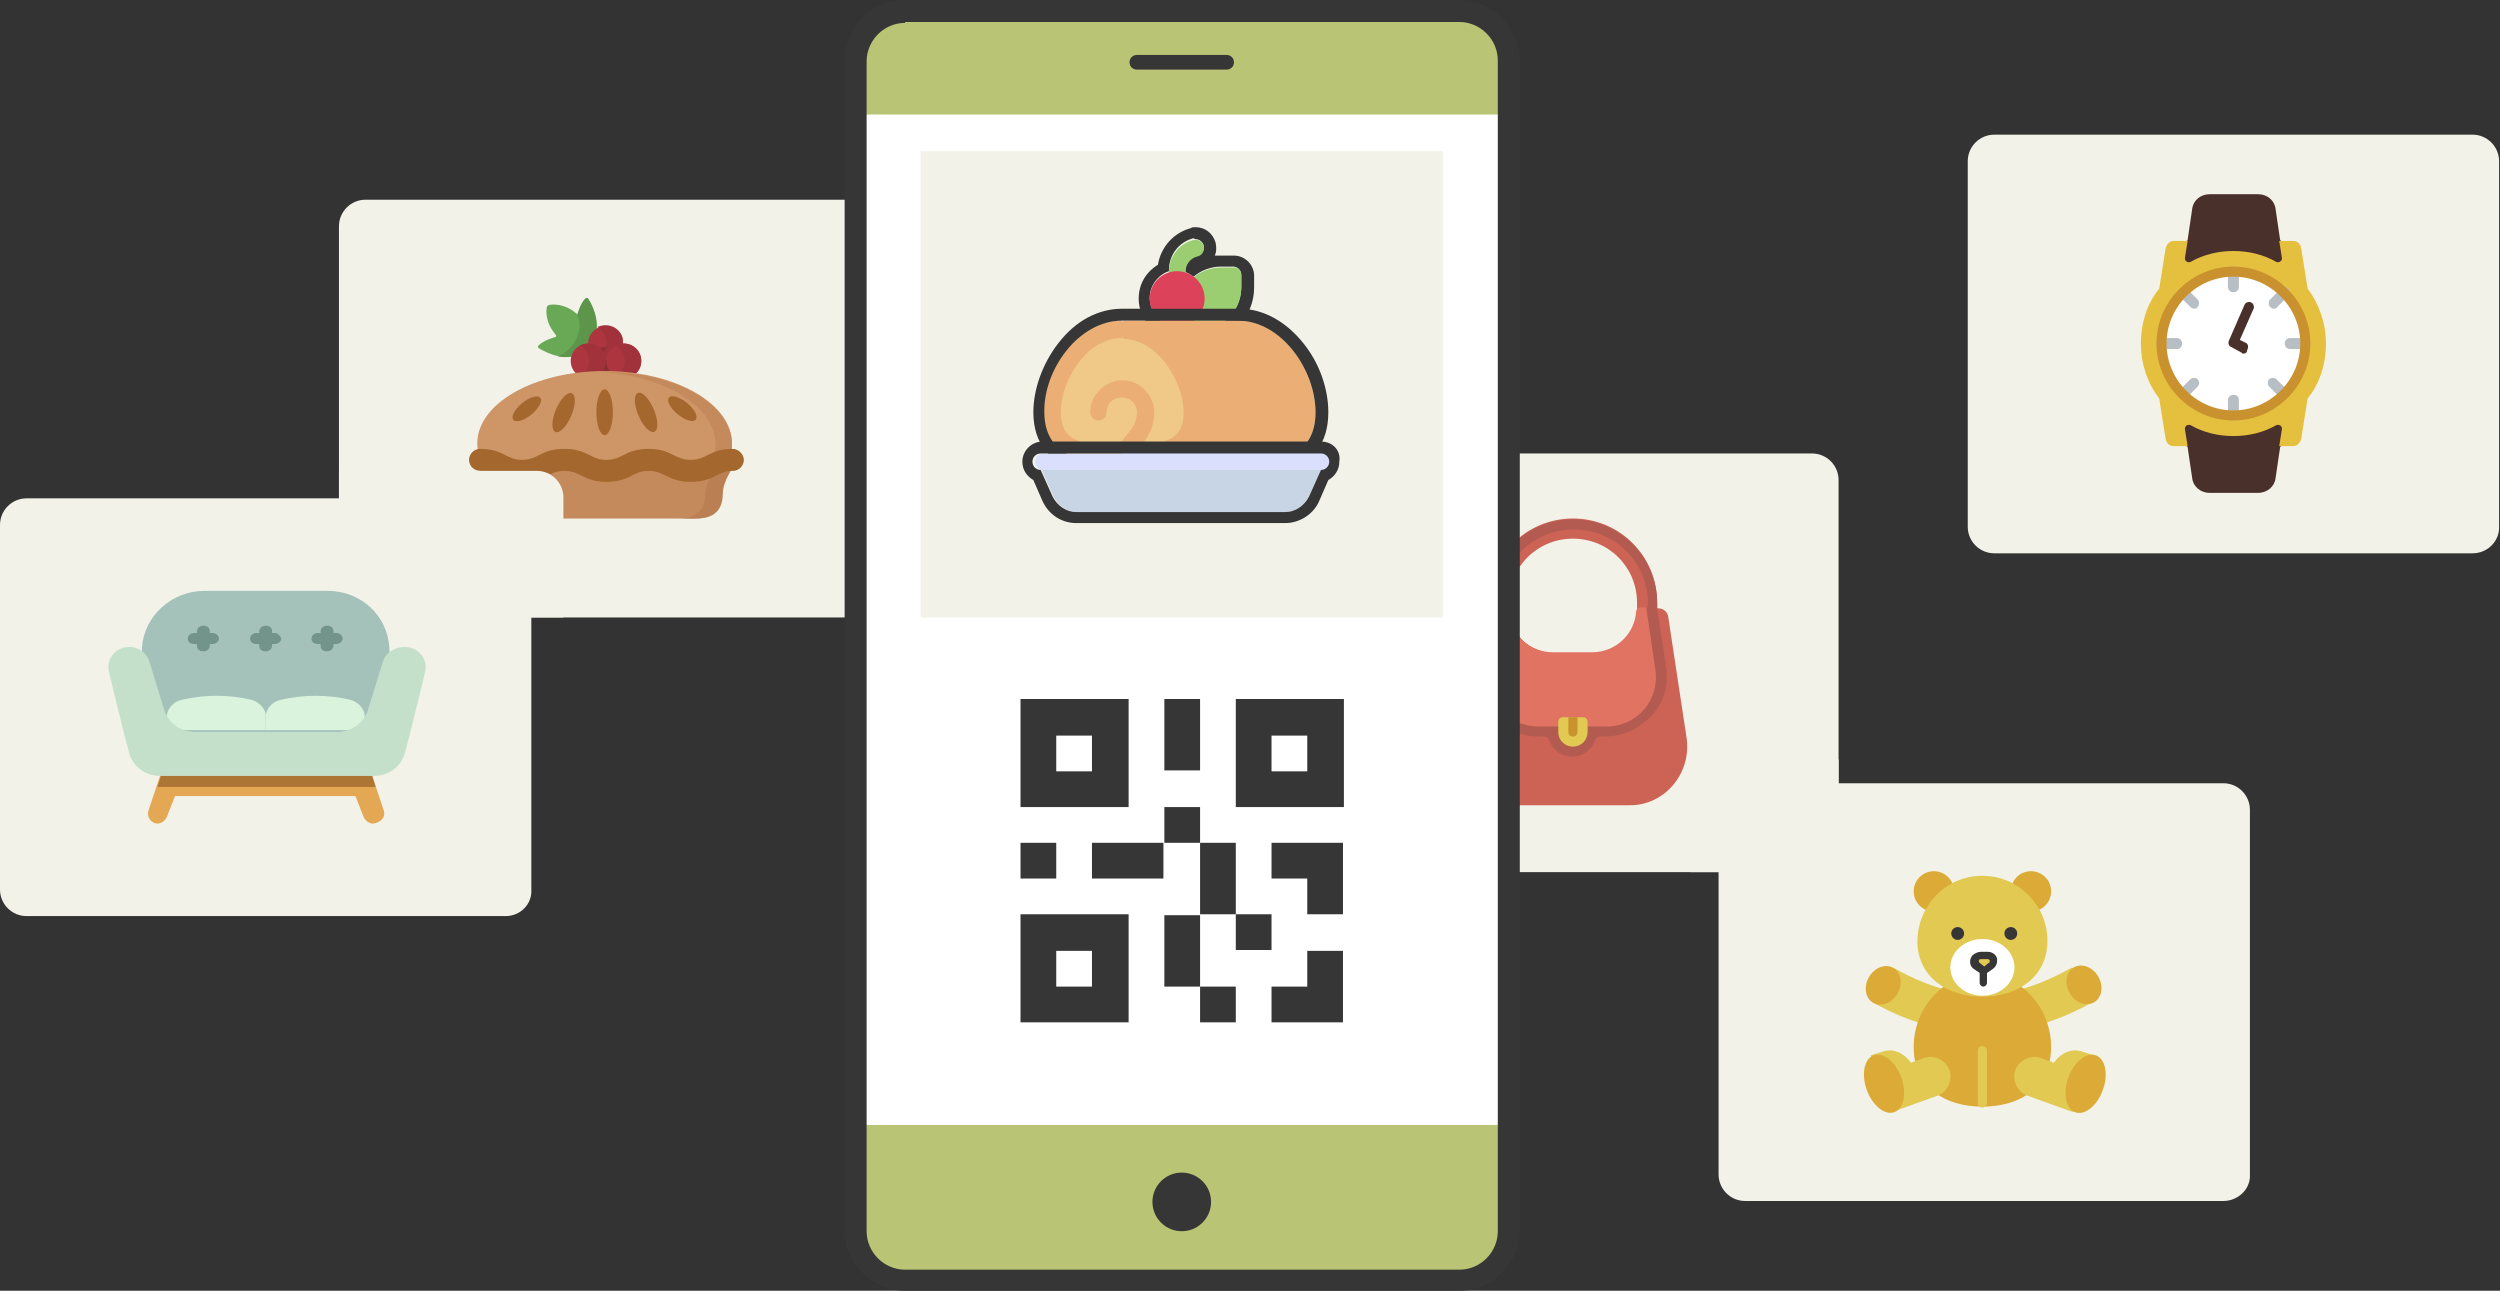 <?xml version="1.0" encoding="utf-8"?><!--Generator: Adobe Illustrator 27.4.0, SVG Export Plug-In . SVG Version: 6.00 Build 0)--><svg version="1.1" id="レイヤー_1" xmlns="http://www.w3.org/2000/svg" xmlns:xlink="http://www.w3.org/1999/xlink" x="0px" y="0px" viewBox="0 0 272.9 140.9" style="enable-background:new 0 0 272.9 140.9" xml:space="preserve"><rect x="0" y="0" width="272.9" height="140.9" fill="#333333" stroke="none"/><style type="text/css">.st0{fill:#F2F2E9;}
	.st1{fill:#CC6355;}
	.st2{fill:#B35B51;}
	.st3{fill:#E17362;}
	.st4{fill:#E1C952;}
	.st5{fill:#C9922E;}
	.st6{fill:#69A955;}
	.st7{fill:#5D964B;}
	.st8{fill:#AC353F;}
	.st9{fill:#8D2D34;}
	.st10{fill:#A1323B;}
	.st11{fill:#CE9567;}
	.st12{fill:#C48A5C;}
	.st13{fill:#BA8054;}
	.st14{fill:#A4672D;}
	.st15{fill:#FFFFFF;}
	.st16{fill:#B9C474;}
	.st17{fill:#363636;}
	.st18{fill:#9ACE71;}
	.st19{fill:#DC435B;}
	.st20{fill:#F0C988;}
	.st21{fill:#EBAF76;}
	.st22{fill:#C7D5E4;}
	.st23{fill:#D9DFFD;}
	.st24{clip-path:url(#SVGID_00000057134749628905259790000011311049643542177180_);fill:#F2F2E9;}
	.st25{clip-path:url(#SVGID_00000121267103493155274980000003450456204058646458_);fill:#F2F2E9;}
	.st26{fill:#E4A753;}
	.st27{fill:#AD7534;}
	.st28{fill:#A4C2BA;}
	.st29{fill:#D9F3DD;}
	.st30{fill:#C5E0CA;}
	.st31{fill:#72948A;}
	.st32{fill:#4A302A;}
	.st33{fill:#E5C03E;}
	.st34{fill:#B7BFC5;}
	.st35{fill:#DCAA36;}</style><g><path class="st0" d="M197.8,95.2h-52.2c-1.6,0-2.9-1.3-2.9-2.9V52.4c0-1.6,1.3-2.9,2.9-2.9h52.2c1.6,0,2.9,1.3,2.9,2.9v39.8
		C200.8,93.9,199.4,95.2,197.8,95.2z"/><g><path class="st1" d="M180.9,65.8c0-5.1-4.1-9.2-9.2-9.2l0,0c-5.1,0-9.2,4.1-9.2,9.2V68h2.2v-2.2c0-3.9,3.1-7,7-7c3.9,0,7,3.1,7,7
			V68h2.2V65.8z"/><path class="st1" d="M184.1,80.5l-2-13.2c-0.1-0.5-0.5-0.9-1.1-0.9h-1.8c-0.3,0-0.5,0.2-0.5,0.5c-0.2,2.5-2.3,4.4-4.8,4.4h-4.3
			c-2.5,0-4.6-1.9-4.8-4.4c0-0.3-0.3-0.5-0.5-0.5h-1.8c-0.5,0-1,0.4-1.1,0.9l-2,13.2c-0.6,3.9,2.4,7.4,6.4,7.4h12
			C181.6,88,184.7,84.5,184.1,80.5z"/><path class="st2" d="M181.9,73l-1-6.6v-0.5l0,0c0-5.1-4.1-9.2-9.2-9.2c-5.1,0-9.2,4.1-9.2,9.2v0.5l-1,6.6c-0.4,2.5,0.7,5,2.9,6.4
			c1.1,0.7,2.3,1,3.6,1h0.6c0.2,0,0.4,0.1,0.5,0.4c0.4,1.1,1.4,1.8,2.5,1.8c1.2,0,2.2-0.8,2.5-1.8c0.1-0.2,0.3-0.4,0.5-0.4h0.5
			c1.4,0,2.9-0.4,4-1.3C181.3,77.7,182.2,75.3,181.9,73z M179.8,66.4h-0.6c-0.3,0-0.5,0.2-0.5,0.5c-0.2,2.5-2.3,4.4-4.8,4.4h-4.3
			c-2.5,0-4.6-1.9-4.8-4.4c0-0.3-0.3-0.5-0.5-0.5h-0.6v-0.5c0-4.5,3.6-8.1,8.1-8.1c4.5,0,8.1,3.6,8.1,8.1L179.8,66.4L179.8,66.4z"/><path class="st3" d="M167.9,79.3h7.5c3.3,0,5.8-2.9,5.3-6.2l-1-6.8h-0.6c-0.3,0-0.5,0.2-0.5,0.5c-0.2,2.5-2.3,4.4-4.8,4.4h-4.3
			c-2.5,0-4.6-1.9-4.8-4.4c0-0.3-0.3-0.5-0.5-0.5h-0.6l-1,6.8C162.1,76.4,164.6,79.3,167.9,79.3z"/><g><path class="st4" d="M171.7,81.5L171.7,81.5c-0.9,0-1.6-0.7-1.6-1.6v-1.1c0-0.3,0.2-0.5,0.5-0.5h2.2c0.3,0,0.5,0.2,0.5,0.5v1.1
				C173.3,80.8,172.6,81.5,171.7,81.5z"/></g><path class="st5" d="M171.2,78.3v1.6c0,0.3,0.2,0.5,0.5,0.5c0.3,0,0.5-0.2,0.5-0.5v-1.6H171.2z"/></g><g><path class="st0" d="M92.1,67.4H39.9c-1.6,0-2.9-1.3-2.9-2.9V24.7c0-1.6,1.3-2.9,2.9-2.9h52.2c1.6,0,2.9,1.3,2.9,2.9v39.8
			C95.1,66.1,93.8,67.4,92.1,67.4z"/></g><g><g><path class="st6" d="M63.9,32.6c0.1-0.1,0.2-0.1,0.3,0c0.4,0.7,1.9,3.5,0,5.4c-1.9,1.9-4.6,0.5-5.4,0c-0.1-0.1-0.1-0.2,0-0.3
				c0.5-0.5,1.4-0.8,1.8-0.9c0.1,0,0.1-0.1,0.1-0.2c-1.2-1.4-1.1-2.7-1-3.1c0-0.1,0.1-0.1,0.2-0.2c0.4-0.1,1.8-0.2,3.1,1
				c0.1,0.1,0.2,0,0.2-0.1C63.2,33.9,63.4,33.1,63.9,32.6L63.9,32.6z"/><g><path class="st7" d="M64.2,32.6c-0.1-0.1-0.2-0.1-0.3,0c-0.5,0.5-0.8,1.4-0.9,1.8c0.4,0.7,0.5,2.2-0.8,3.6
					c-0.4,0.5-0.9,0.7-1.3,0.9c1,0.2,2.2,0.1,3.2-0.9C66.1,36.1,64.7,33.3,64.2,32.6z"/></g><ellipse class="st8" cx="66.1" cy="37.5" rx="1.9" ry="1.9"/><ellipse class="st9" cx="66.1" cy="39.8" rx="1.9" ry="1.9"/><path class="st10" d="M66.1,35.5c-0.3,0-0.7,0.1-0.9,0.2c0.6,0.3,1,1,1,1.7s-0.4,1.4-1,1.7c0.3,0.2,0.6,0.2,0.9,0.2
				c1.1,0,1.9-0.9,1.9-1.9C68.1,36.4,67.2,35.5,66.1,35.5z"/><ellipse class="st8" cx="68.1" cy="39.4" rx="1.9" ry="1.9"/><path class="st10" d="M68.1,37.5c-0.3,0-0.7,0.1-0.9,0.2c0.6,0.3,1,1,1,1.7c0,0.7-0.4,1.4-1,1.7c0.3,0.2,0.6,0.2,0.9,0.2
				c1.1,0,1.9-0.9,1.9-1.9C70,38.3,69.1,37.5,68.1,37.5z"/><ellipse class="st8" cx="64.2" cy="39.4" rx="1.9" ry="1.9"/><path class="st10" d="M64.2,37.5c-0.3,0-0.7,0.1-0.9,0.2c0.6,0.3,1,1,1,1.7c0,0.7-0.4,1.4-1,1.7c0.3,0.2,0.6,0.2,0.9,0.2
				c1.1,0,1.9-0.9,1.9-1.9C66.1,38.3,65.3,37.5,64.2,37.5L64.2,37.5z"/><ellipse class="st11" cx="66" cy="48.4" rx="13.9" ry="7.9"/><path class="st12" d="M66,40.6c-0.3,0-0.6,0-0.9,0c7.3,0.3,13,3.7,13,7.9s-5.7,7.6-13,7.9c0.3,0,0.6,0,0.9,0
				c7.7,0,13.9-3.5,13.9-7.9S73.7,40.6,66,40.6z"/><path class="st12" d="M80,50.9c0,0-1.2,1.7-1.2,3c0,2.5-1.9,2.7-2.9,2.7c-1,0-18.7,0-19.7,0c-1,0-2.9-0.2-2.9-2.7
				c0-1.4-1.2-3-1.2-3H80z"/><path class="st13" d="M78.2,50.9c0,0-1.2,1.7-1.2,3c0,2.5-1.9,2.7-2.9,2.7h1.9c1,0,2.9-0.2,2.9-2.7c0-1.4,1.2-3,1.2-3H78.2z"/><g><path class="st14" d="M80,49c-2.6,0-2.8,1.2-4.6,1.2c-1.8,0-2.1-1.2-4.6-1.2c-2.6,0-2.8,1.2-4.6,1.2c-1.8,0-2-1.2-4.6-1.2
					c-2.6,0-2.8,1.2-4.6,1.2c-1.8,0-2-1.2-4.6-1.2c-0.7,0-1.2,0.6-1.2,1.2c0,0.7,0.6,1.2,1.2,1.2c1.8,0,2,1.2,4.6,1.2
					c2.6,0,2.8-1.2,4.6-1.2c1.8,0,2.1,1.2,4.6,1.2c2.6,0,2.8-1.2,4.6-1.2c1.8,0,2.1,1.2,4.6,1.2c2.6,0,2.8-1.2,4.6-1.2
					c0.7,0,1.2-0.6,1.2-1.2C81.2,49.6,80.6,49,80,49z"/><ellipse class="st14" cx="66" cy="45" rx="0.9" ry="2.5"/><g><ellipse transform="matrix(0.393 -0.92 0.92 0.393 -4.045 83.935)" class="st14" cx="61.5" cy="45" rx="2.3" ry="0.9"/><ellipse transform="matrix(0.774 -0.633 0.633 0.774 -15.233 46.503)" class="st14" cx="57.5" cy="44.6" rx="1.9" ry="0.8"/><ellipse transform="matrix(0.92 -0.393 0.393 0.92 -12.018 31.321)" class="st14" cx="70.5" cy="45" rx="0.9" ry="2.3"/><ellipse transform="matrix(0.633 -0.774 0.774 0.633 -7.196 74.034)" class="st14" cx="74.5" cy="44.6" rx="0.8" ry="1.9"/></g></g></g></g><g><path class="st15" d="M164.7,134.3c0,3-2.4,5.4-5.4,5.4H98.8c-3,0-5.4-2.4-5.4-5.4V6.6c0-3,2.4-5.4,5.4-5.4h60.5
			c3,0,5.4,2.4,5.4,5.4V134.3z"/><g><g><g><path class="st16" d="M93.4,12.5V6.6c0-3,2.4-5.4,5.4-5.4h60.5c3,0,5.4,2.4,5.4,5.4v5.9"/><path class="st16" d="M164.7,122.8v11.4c0,3-2.4,5.4-5.4,5.4H98.8c-3,0-5.4-2.4-5.4-5.4v-11.4"/><path class="st17" d="M133.9,7.6h-9.8c-0.4,0-0.8-0.3-0.8-0.8v0c0-0.4,0.3-0.8,0.8-0.8h9.8c0.4,0,0.8,0.3,0.8,0.8v0
						C134.7,7.3,134.3,7.6,133.9,7.6z"/><path class="st17" d="M159.3,140.9H98.8c-3.6,0-6.6-3-6.6-6.6V6.6c0-3.6,3-6.6,6.6-6.6h60.5c3.6,0,6.6,3,6.6,6.6v127.7
						C165.9,137.9,162.9,140.9,159.3,140.9z M98.8,2.5c-2.3,0-4.2,1.9-4.2,4.2v127.7c0,2.3,1.9,4.2,4.2,4.2h60.5
						c2.3,0,4.2-1.9,4.2-4.2V6.6c0-2.3-1.9-4.2-4.2-4.2H98.8z"/></g><circle class="st17" cx="129" cy="131.2" r="3.2"/></g><rect x="100.5" y="16.5" class="st0" width="57" height="50.9"/><g><path class="st17" d="M130.5,26.1c0.4,0,0.8,0.3,0.9,0.7c0.1,0.5-0.2,1-0.7,1.1c-0.8,0.2-1.3,0.9-1.3,1.7v0.1
					c0.3,0.1,0.6,0.3,0.9,0.5c0.8-0.7,1.9-1.1,3-1.1h1.3c0.5,0,0.9,0.4,0.9,0.9v1.3c0,2.6-2.1,4.7-4.7,4.7h-1.3
					c-0.3,0-0.6-0.2-0.8-0.5c-0.1,0-0.1,0-0.2,0c-1.7,0-3-1.4-3-3c0-1.3,0.9-2.5,2.1-2.9v-0.1c0-1.7,1.1-3.1,2.7-3.5
					C130.4,26.1,130.5,26.1,130.5,26.1 M130.5,24.8L130.5,24.8c-0.2,0-0.4,0-0.5,0.1c-1.9,0.5-3.3,2.1-3.6,4
					c-1.3,0.8-2.1,2.1-2.1,3.7c0,2.3,1.8,4.1,4,4.3c0.4,0.3,0.8,0.5,1.3,0.5h1.3c3.3,0,6-2.7,6-6v-1.3c0-1.2-1-2.2-2.2-2.2h-1.3
					c-0.3,0-0.5,0-0.8,0c0.2-0.4,0.2-0.9,0.1-1.4C132.4,25.5,131.6,24.8,130.5,24.8L130.5,24.8z"/><g><path class="st18" d="M135.5,30.1v1.3c0,2.6-2.1,4.7-4.7,4.7h-1.3c-0.5,0-0.9-0.4-0.9-0.9v-1.3c0-2.6,2.1-4.7,4.7-4.7h1.3
						C135.1,29.1,135.5,29.5,135.5,30.1z"/></g><g><path class="st18" d="M128.5,31c-0.5,0-0.9-0.4-0.9-0.9v-0.4c0-1.7,1.1-3.1,2.7-3.5c0.5-0.1,1,0.2,1.1,0.7
						c0.1,0.5-0.2,1-0.7,1.1c-0.8,0.2-1.3,0.9-1.3,1.7v0.4C129.5,30.6,129,31,128.5,31z"/></g><circle class="st19" cx="128.5" cy="32.6" r="3"/><g><path class="st20" d="M127.2,43.5l-4.7,6.1c-4.2,0-7.6-0.4-7.6-4.5s3.4-9.1,7.6-9.1L127.2,43.5z"/></g><g><path class="st20" d="M130,45c0,4.2-3.4,4.5-7.6,4.5V36C126.6,36,130,40.9,130,45z"/></g><g><g><path class="st21" d="M122,48.6c-4.3,0-6.2-0.6-6.2-3.6c0-1.9,0.8-3.9,2-5.5c1.3-1.7,3-2.6,4.6-2.6l1.6-0.8l-1.6-1.1
							c-4.8,0-8.5,5.4-8.5,10c0,2.3,0.9,3.9,2.8,4.7c1.5,0.7,3.3,0.8,5.7,0.8h0h0l1-1.2l-1-1.2L122,48.6z M119,45
							c0,0.5,0.4,0.9,0.9,0.9c0.5,0,0.9-0.4,0.9-0.9c0-0.9,0.7-1.6,1.6-1.6l1.4-0.8l-1.4-1.1C120.6,41.6,119,43.1,119,45z"/></g></g><g><path class="st21" d="M143.6,45c0,2.3-0.9,3.9-2.8,4.7c-1.5,0.7-3.3,0.8-5.7,0.8h-12.6v-2.4l0.8-1c0.5-0.6,0.8-1.3,0.8-2.1
						c0-0.9-0.7-1.6-1.6-1.6v-1.9c1.9,0,3.5,1.6,3.5,3.5c0,1.2-0.4,2.4-1.2,3.3l-0.2,0.3c3.1-0.2,4.6-1,4.6-3.5c0-1.9-0.8-3.9-2-5.5
						c-1.3-1.7-3-2.6-4.6-2.6V35h12.6C139.9,35,143.6,40.4,143.6,45L143.6,45z"/></g><path class="st17" d="M122.5,35L122.5,35l12.6,0c4.8,0,8.5,5.4,8.5,10c0,2.3-0.9,3.9-2.8,4.7c-1.5,0.7-3.3,0.8-5.7,0.8h-12.6h0
					h0c-2.4,0-4.3-0.1-5.7-0.8c-1.8-0.8-2.8-2.4-2.8-4.7C113.9,40.4,117.7,35,122.5,35 M122.5,33.7c-2.6,0-5.1,1.3-7,3.8
					c-1.7,2.2-2.7,5-2.7,7.5c0,3.5,1.9,5.1,3.5,5.9c1.7,0.7,3.7,0.9,6.3,0.9h12.6c2.6,0,4.6-0.2,6.3-0.9c1.6-0.7,3.5-2.3,3.5-5.9
					c0-2.6-1-5.4-2.7-7.5c-1.9-2.4-4.4-3.8-7-3.8L122.5,33.7L122.5,33.7L122.5,33.7z"/><path class="st22" d="M124.3,53.2l-1.9,2.7h-4.8c-1.1,0-2.1-0.7-2.6-1.7l-1.5-3.4c-0.1-0.1-0.1-0.3-0.1-0.4h9L124.3,53.2z"/><path class="st22" d="M144.6,50.4c0,0.1,0,0.3-0.1,0.4l-1.5,3.4c-0.5,1-1.5,1.7-2.6,1.7h-18v-5.5H144.6z"/><path class="st23" d="M124.1,50.4l-1.6,0.9h-8.6c-0.5,0-0.9-0.4-0.9-0.9s0.4-0.9,0.9-0.9h8.6L124.1,50.4z"/><path class="st23" d="M145.2,50.4c0,0.5-0.4,0.9-0.9,0.9h-21.8v-1.9h21.8C144.8,49.5,145.2,49.9,145.2,50.4z"/><path class="st17" d="M144.2,49.5c0.5,0,0.9,0.4,0.9,0.9c0,0.5-0.4,0.9-0.9,0.9l-1.3,2.9c-0.5,1-1.5,1.7-2.6,1.7h-18h-4.8
					c-1.1,0-2.1-0.7-2.6-1.7l-1.3-2.9c-0.5,0-0.9-0.4-0.9-0.9c0-0.5,0.4-0.9,0.9-0.9h8.6H144.2 M144.2,48.2h-21.8h-8.6
					c-1.2,0-2.2,1-2.2,2.2c0,0.9,0.5,1.6,1.2,2l1,2.3c0.7,1.5,2.1,2.4,3.7,2.4h4.8h18c1.6,0,3.1-1,3.7-2.4l1-2.3
					c0.7-0.4,1.2-1.1,1.2-2C146.4,49.2,145.5,48.2,144.2,48.2L144.2,48.2z"/></g></g></g><g><defs><path id="SVGID_1_" d="M92.1,67.4H39.9c-1.6,0-2.9-1.3-2.9-2.9V24.7c0-1.6,1.3-2.9,2.9-2.9h52.2c1.6,0,2.9,1.3,2.9,2.9v39.8
				C95.1,66.1,93.8,67.4,92.1,67.4z"/></defs><clipPath id="SVGID_00000041283506957632197360000016014651314928078468_"><use xlink:href="#SVGID_1_" style="overflow:visible"/></clipPath><path style="clip-path:url(#SVGID_00000041283506957632197360000016014651314928078468_);fill:#F2F2E9" d="M58.6,97H6.4
			c-1.6,0-2.9-1.3-2.9-2.9V54.3c0-1.6,1.3-2.9,2.9-2.9h52.2c1.6,0,2.9,1.3,2.9,2.9v39.8C61.5,95.7,60.2,97,58.6,97z"/></g><g><defs><path id="SVGID_00000180354354318420402810000005571078483332578981_" d="M145.6,95.2h52.2c1.6,0,2.9-1.3,2.9-2.9V52.4
				c0-1.6-1.3-2.9-2.9-2.9h-52.2c-1.6,0-2.9,1.3-2.9,2.9v39.8C142.6,93.9,144,95.2,145.6,95.2z"/></defs><clipPath id="SVGID_00000064336458781121860080000006211736428763461043_"><use xlink:href="#SVGID_00000180354354318420402810000005571078483332578981_" style="overflow:visible"/></clipPath><path style="clip-path:url(#SVGID_00000064336458781121860080000006211736428763461043_);fill:#F2F2E9" d="M187.4,128.5h52.2
			c1.6,0,2.9-1.3,2.9-2.9V85.8c0-1.6-1.3-2.9-2.9-2.9h-52.2c-1.6,0-2.9,1.3-2.9,2.9v39.8C184.4,127.2,185.8,128.5,187.4,128.5z"/></g><path class="st0" d="M55.2,100H2.9C1.3,100,0,98.7,0,97.1V57.3c0-1.6,1.3-2.9,2.9-2.9h52.2c1.6,0,2.9,1.3,2.9,2.9v39.8
		C58.1,98.7,56.8,100,55.2,100z"/><path class="st17" d="M142.7,107.7h-3.9v3.9h7.8v-7.8h-3.9V107.7z M142.7,92h-3.9v3.9h3.9v3.9h3.9V92H142.7z M131,92h3.9v7.8H131
		V92z M131,107.7h3.9v3.9H131V107.7z M127.1,103.8v3.9h3.9v-7.8h-3.9V103.8z M134.9,99.8h3.9v3.9h-3.9V99.8z M119.2,92h7.8v3.9h-7.8
		V92z M111.4,92h3.9v3.9h-3.9V92z M127.1,88.1h3.9V92h-3.9V88.1z M127.1,76.3h3.9v7.8h-3.9V76.3z M142.7,84.2h-3.9v-3.9h3.9V84.2z
		 M134.9,76.3v11.8h11.8V76.3H134.9z M115.3,103.8h3.9v3.9h-3.9V103.8z M111.4,111.6h11.8V99.8h-11.8V111.6z M119.2,84.2h-3.9v-3.9
		h3.9V84.2z M123.2,76.3h-11.8v11.8h11.8V76.3z"/><g><path class="st26" d="M41.9,88.5l-1.3-3.9H17.5l-1.3,3.9c-0.2,0.7,0.3,1.4,1,1.4c0.4,0,0.8-0.3,1-0.7l0.9-2.3h19.7l0.9,2.3
			c0.2,0.4,0.6,0.7,1,0.7C41.6,89.8,42.1,89.2,41.9,88.5z"/><path class="st27" d="M18.3,84.6h-0.7l-0.4,1.3H41l-0.4-1.3H18.3z"/><path class="st28" d="M15.5,70.7l-0.5,10.2h28l-0.5-10.2c-0.2-3.5-3.1-6.2-6.7-6.2H22.3C18.7,64.5,15.7,67.3,15.5,70.7z"/><g><path class="st29" d="M27.5,76.4c-2.6-0.6-5.1-0.6-7.7,0c-0.9,0.2-1.6,1-1.6,1.9v1.4h10.8v-1.4C29.1,77.5,28.4,76.7,27.5,76.4z"/><path class="st29" d="M38.3,76.4c-2.6-0.6-5.1-0.6-7.7,0c-0.9,0.2-1.6,1-1.6,1.9v1.4h10.8v-1.4C39.9,77.5,39.2,76.7,38.3,76.4z"/></g><path class="st30" d="M41.8,72.2l-1.6,5.2c-0.4,1.5-1.9,2.5-3.4,2.5H21.3c-1.6,0-3-1-3.4-2.5l-1.6-5.2c-0.4-1.2-1.6-1.8-2.8-1.5
			c-1.2,0.3-1.9,1.5-1.6,2.7l1.6,6.5l0.6,2.3c0.4,1.5,1.8,2.5,3.4,2.5h23.3c1.6,0,3-1,3.4-2.5l0.6-2.3l1.6-6.5
			c0.3-1.2-0.4-2.4-1.6-2.7S42.2,71,41.8,72.2z"/><g><path class="st31" d="M23.2,69.1h-0.3v-0.2c0-0.4-0.3-0.6-0.7-0.6c-0.4,0-0.7,0.3-0.7,0.6v0.2h-0.3c-0.4,0-0.7,0.3-0.7,0.6
				c0,0.4,0.3,0.6,0.7,0.6h0.3v0.2c0,0.4,0.3,0.6,0.7,0.6c0.4,0,0.7-0.3,0.7-0.6v-0.2h0.3c0.4,0,0.7-0.3,0.7-0.6
				C23.9,69.4,23.6,69.1,23.2,69.1z"/><path class="st31" d="M30,69.1h-0.3v-0.2c0-0.4-0.3-0.6-0.7-0.6c-0.4,0-0.7,0.3-0.7,0.6v0.2h-0.3c-0.4,0-0.7,0.3-0.7,0.6
				c0,0.4,0.3,0.6,0.7,0.6h0.3v0.2c0,0.4,0.3,0.6,0.7,0.6c0.4,0,0.7-0.3,0.7-0.6v-0.2H30c0.4,0,0.7-0.3,0.7-0.6
				C30.6,69.4,30.3,69.1,30,69.1z"/><path class="st31" d="M36.7,69.1h-0.3v-0.2c0-0.4-0.3-0.6-0.7-0.6c-0.4,0-0.7,0.3-0.7,0.6v0.2h-0.3c-0.4,0-0.7,0.3-0.7,0.6
				c0,0.4,0.3,0.6,0.7,0.6h0.3v0.2c0,0.4,0.3,0.6,0.7,0.6c0.4,0,0.7-0.3,0.7-0.6v-0.2h0.3c0.4,0,0.7-0.3,0.7-0.6
				C37.4,69.4,37.1,69.1,36.7,69.1z"/></g></g><path class="st0" d="M242.7,131.1h-52.2c-1.6,0-2.9-1.3-2.9-2.9V88.4c0-1.6,1.3-2.9,2.9-2.9h52.2c1.6,0,2.9,1.3,2.9,2.9v39.8
		C245.7,129.8,244.3,131.1,242.7,131.1z"/><path class="st0" d="M269.9,60.4h-52.2c-1.6,0-2.9-1.3-2.9-2.9V17.6c0-1.6,1.3-2.9,2.9-2.9h52.2c1.6,0,2.9,1.3,2.9,2.9v39.8
		C272.9,59,271.6,60.4,269.9,60.4z"/><g><path class="st32" d="M250,30.2c0,0-2.2-2.2-6.2-2.2s-6.2,2.2-6.2,2.2l0.6-3.4l0.6-0.6l0.5-3.4c0.1-0.9,0.9-1.6,1.9-1.6h5.3
			c1,0,1.8,0.7,1.9,1.6l0.5,3.4l0.6,0.6L250,30.2z"/><path class="st32" d="M237.7,44.8c0,0,2.2,2.2,6.2,2.2s6.2-2.2,6.2-2.2l-0.6,3.4l-0.6,0.6l-0.5,3.4c-0.1,0.9-0.9,1.6-1.9,1.6h-5.3
			c-1,0-1.8-0.7-1.9-1.6l-0.5-3.4l-0.6-0.6L237.7,44.8z"/><path class="st33" d="M253.9,37.5c0,2.3-0.7,4.4-2,6v0l-0.7,4.4c-0.1,0.4-0.4,0.8-0.9,0.8h-1.5l0.3-1.9c0-0.3-0.3-0.5-0.6-0.4
			c-1.4,0.8-3,1.2-4.7,1.2s-3.3-0.4-4.7-1.2c-0.3-0.1-0.6,0.1-0.6,0.4l0.3,1.9h-1.5c-0.5,0-0.8-0.3-0.9-0.8l-0.7-4.4
			c-1.3-1.7-2-3.8-2-6c0-2.3,0.7-4.4,2-6v0l0.7-4.4c0.1-0.4,0.4-0.8,0.9-0.8h1.5l-0.3,1.9c0,0.3,0.3,0.5,0.6,0.4
			c1.4-0.8,3-1.2,4.7-1.2s3.3,0.4,4.7,1.2c0.3,0.1,0.6-0.1,0.6-0.4l-0.3-1.9h1.5c0.5,0,0.8,0.3,0.9,0.8l0.7,4.4
			C253.1,33.1,253.9,35.2,253.9,37.5L253.9,37.5z"/><circle class="st15" cx="243.8" cy="37.5" r="7.8"/><g><path class="st34" d="M243.8,31.9c-0.3,0-0.6-0.2-0.6-0.6v-1.6c0-0.3,0.2-0.6,0.6-0.6s0.6,0.2,0.6,0.6v1.6
				C244.4,31.7,244.1,31.9,243.8,31.9z"/><path class="st34" d="M239.5,33.7c-0.1,0-0.3-0.1-0.4-0.2l-1.2-1.2c-0.2-0.2-0.2-0.6,0-0.8s0.6-0.2,0.8,0l1.2,1.2
				c0.2,0.2,0.2,0.6,0,0.8C239.8,33.7,239.6,33.7,239.5,33.7L239.5,33.7z"/><path class="st34" d="M237.7,38.1H236c-0.3,0-0.6-0.2-0.6-0.6c0-0.3,0.2-0.6,0.6-0.6h1.6c0.3,0,0.6,0.2,0.6,0.6
				C238.2,37.8,238,38.1,237.7,38.1z"/><path class="st34" d="M238.3,43.6c-0.1,0-0.3-0.1-0.4-0.2c-0.2-0.2-0.2-0.6,0-0.8l1.2-1.2c0.2-0.2,0.6-0.2,0.8,0
				c0.2,0.2,0.2,0.6,0,0.8l-1.2,1.2C238.6,43.5,238.5,43.6,238.3,43.6L238.3,43.6z"/><path class="st34" d="M243.8,45.9c-0.3,0-0.6-0.2-0.6-0.6v-1.6c0-0.3,0.2-0.6,0.6-0.6s0.6,0.2,0.6,0.6v1.6
				C244.4,45.6,244.1,45.9,243.8,45.9z"/><path class="st34" d="M249.3,43.6c-0.1,0-0.3-0.1-0.4-0.2l-1.2-1.2c-0.2-0.2-0.2-0.6,0-0.8c0.2-0.2,0.6-0.2,0.8,0l1.2,1.2
				c0.2,0.2,0.2,0.6,0,0.8C249.6,43.5,249.5,43.6,249.3,43.6z"/><path class="st34" d="M251.6,38.1H250c-0.3,0-0.6-0.2-0.6-0.6c0-0.3,0.2-0.6,0.6-0.6h1.6c0.3,0,0.6,0.2,0.6,0.6
				C252.2,37.8,251.9,38.1,251.6,38.1z"/><path class="st34" d="M248.2,33.7c-0.1,0-0.3-0.1-0.4-0.2c-0.2-0.2-0.2-0.6,0-0.8l1.2-1.2c0.2-0.2,0.6-0.2,0.8,0s0.2,0.6,0,0.8
				l-1.2,1.2C248.5,33.7,248.3,33.7,248.2,33.7z"/></g><path class="st32" d="M244.9,38.6c-0.1,0-0.2,0-0.2-0.1l-1.1-0.6c-0.3-0.1-0.4-0.4-0.3-0.7l1.7-3.9c0.1-0.3,0.5-0.4,0.7-0.3
			c0.3,0.1,0.4,0.5,0.3,0.7l-1.5,3.4l0.6,0.3c0.3,0.1,0.4,0.5,0.2,0.8C245.3,38.5,245.1,38.6,244.9,38.6L244.9,38.6z"/><path class="st5" d="M243.8,45.9c-4.6,0-8.4-3.8-8.4-8.4s3.8-8.4,8.4-8.4s8.4,3.8,8.4,8.4S248.4,45.9,243.8,45.9z M243.8,30.2
			c-4,0-7.3,3.3-7.3,7.3s3.3,7.3,7.3,7.3s7.3-3.3,7.3-7.3S247.8,30.2,243.8,30.2z"/></g><g><g><g><g><path class="st4" d="M226.2,105.6c-2.3,1.3-4.7,2.3-7.3,2.8l-0.2,0l2.2,3.8l0.2,0c2.6-0.5,5-1.5,7.3-2.8L226.2,105.6z"/><path class="st4" d="M206.6,105.6c2.3,1.3,4.7,2.3,7.3,2.8l0.2,0l-2.2,3.8l-0.2,0c-2.6-0.5-5-1.5-7.3-2.8L206.6,105.6z"/><path class="st35" d="M216.4,106.3c4.1,0,7.5,3.6,7.5,8c0,4.4-3.4,6.5-7.5,6.5c-4.1,0-7.5-2.1-7.5-6.5
						C208.9,109.9,212.3,106.3,216.4,106.3z"/><path class="st4" d="M204.2,115.2l2.3,6.2l5-1.8c0,0,0,0,0,0c1.1-0.4,1.7-1.7,1.3-2.8c0,0,0,0,0,0c-0.4-1.1-1.7-1.7-2.8-1.3
						l-1.4,0.5c-0.8-1.1-2-1.6-3.1-1.2L204.2,115.2z"/><path class="st4" d="M228.6,115.2l-2.3,6.2l-5-1.8c0,0,0,0,0,0c-1.1-0.4-1.7-1.7-1.3-2.8c0,0,0,0,0,0c0.4-1.1,1.7-1.7,2.8-1.3
						l1.4,0.5c0.8-1.1,2-1.6,3.1-1.2L228.6,115.2z"/><ellipse transform="matrix(0.866 -0.5 0.5 0.866 -23.276 128.16)" class="st35" cx="227.5" cy="107.5" rx="1.8" ry="2.2"/><ellipse transform="matrix(0.498 -0.867 0.867 0.498 9.896 232.234)" class="st35" cx="205.6" cy="107.6" rx="2.2" ry="1.8"/><ellipse transform="matrix(0.94 -0.342 0.342 0.94 -28.062 77.413)" class="st35" cx="205.6" cy="118.3" rx="2" ry="3.3"/><ellipse transform="matrix(0.342 -0.94 0.94 0.342 38.624 291.795)" class="st35" cx="227.6" cy="118.3" rx="3.3" ry="2"/><circle class="st35" cx="211.1" cy="97.3" r="2.2"/><circle class="st35" cx="221.7" cy="97.3" r="2.2"/><path class="st4" d="M216.4,95.6c3.9,0,7.1,3.2,7.1,7.1c0,3.9-3.2,6.1-7.1,6.1s-7.1-2.2-7.1-6.1
						C209.4,98.7,212.5,95.6,216.4,95.6z"/><ellipse class="st15" cx="216.4" cy="105.6" rx="3.5" ry="3.1"/><path class="st4" d="M216.3,105.8l-0.5-0.4c-0.2-0.1-0.3-0.3-0.3-0.5c0-0.4,0.3-0.7,0.7-0.7h0.8c0.2,0,0.4,0.1,0.5,0.3
						c0.2,0.3,0.2,0.7-0.1,0.9l-0.5,0.4C216.6,106,216.4,106,216.3,105.8z"/></g><g><circle class="st17" cx="213.7" cy="101.9" r="0.7"/><circle class="st17" cx="219.5" cy="101.9" r="0.7"/><path class="st17" d="M217,103.9h-0.8c-0.3,0-0.7,0.2-0.9,0.4c-0.4,0.5-0.3,1.2,0.2,1.5l0.6,0.4v1.1c0,0.2,0.2,0.4,0.4,0.4
						s0.4-0.2,0.4-0.4v-1.1l0.6-0.4c0.3-0.2,0.5-0.5,0.5-0.9C218.1,104.4,217.6,103.9,217,103.9z M217.1,105.1l-0.5,0.4l-0.5-0.4
						c-0.1-0.1-0.1-0.2-0.1-0.2c0-0.1,0.1-0.2,0.2-0.2h0.8c0.1,0,0.2,0.1,0.2,0.2C217.2,105,217.2,105.1,217.1,105.1z"/></g></g><path class="st4" d="M216.4,120.9c-0.3,0-0.5-0.2-0.5-0.5v-5.7c0-0.3,0.2-0.5,0.5-0.5s0.5,0.2,0.5,0.5v5.7
				C216.9,120.6,216.7,120.9,216.4,120.9z"/></g></g></g></svg>